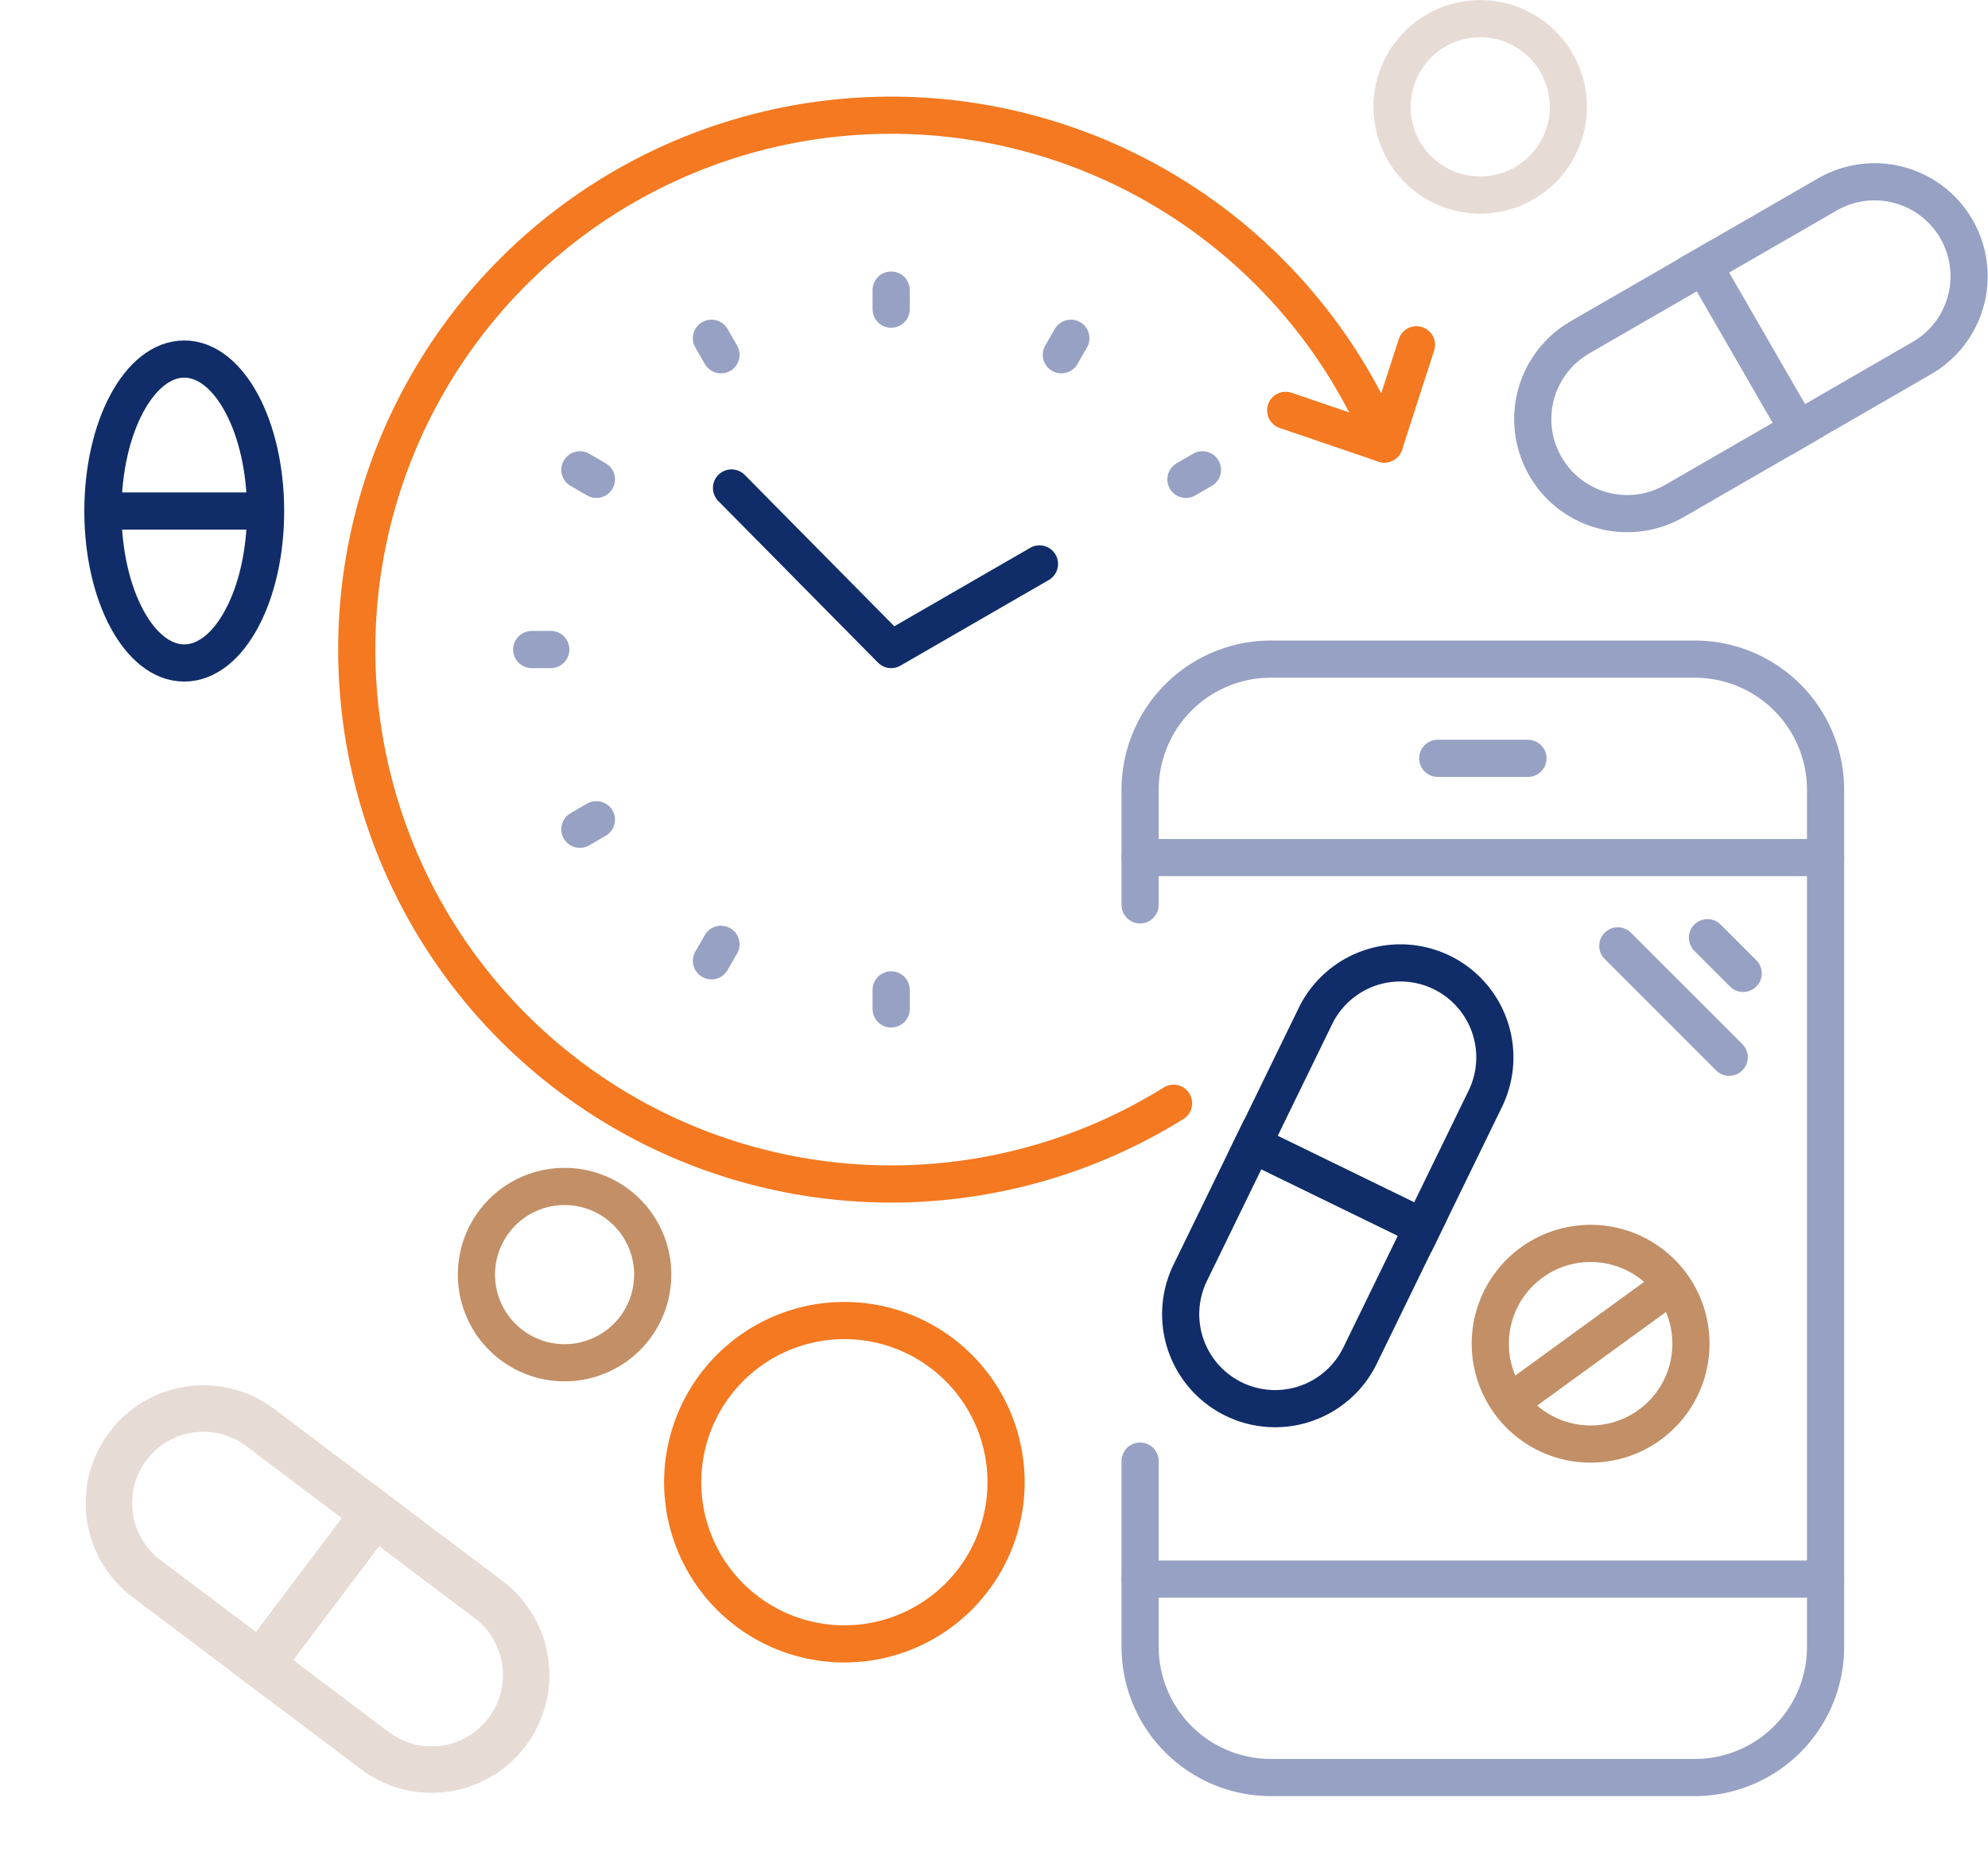 <svg xmlns="http://www.w3.org/2000/svg" width="128.373" height="119.851" viewBox="0 0 128.373 119.851">
  <g id="Group_3107" data-name="Group 3107" transform="translate(-11.681 -2836.67)">
    <g id="Group_1344" data-name="Group 1344" transform="translate(13.336 2837.876)">
      <path id="Path_1841" data-name="Path 1841" d="M3126.916,2295.273a34.507,34.507,0,1,1,13.615-42.572" transform="translate(-3052.791 -2225.237)" fill="none" stroke="#f47920" stroke-linecap="round" stroke-linejoin="round" stroke-width="2.4"/>
      <path id="Path_1842" data-name="Path 1842" d="M3607.605,2367.589l6.375,2.173,2.071-6.409" transform="translate(-3526.24 -2342.295)" fill="none" stroke="#f47920" stroke-linecap="round" stroke-linejoin="round" stroke-width="2.4"/>
      <line id="Line_652" data-name="Line 652" y2="1.232" transform="translate(55.891 17.526)" fill="none" stroke="#97a1c3" stroke-linecap="round" stroke-linejoin="round" stroke-width="2.4"/>
      <line id="Line_653" data-name="Line 653" y2="1.232" transform="translate(55.891 62.714)" fill="none" stroke="#97a1c3" stroke-linecap="round" stroke-linejoin="round" stroke-width="2.4"/>
      <line id="Line_654" data-name="Line 654" x2="1.232" transform="translate(32.681 40.736)" fill="none" stroke="#97a1c3" stroke-linecap="round" stroke-linejoin="round" stroke-width="2.4"/>
      <line id="Line_656" data-name="Line 656" x2="0.616" y2="1.067" transform="translate(44.286 20.636)" fill="none" stroke="#97a1c3" stroke-linecap="round" stroke-linejoin="round" stroke-width="2.4"/>
      <line id="Line_658" data-name="Line 658" y1="0.616" x2="1.067" transform="translate(35.79 51.726)" fill="none" stroke="#97a1c3" stroke-linecap="round" stroke-linejoin="round" stroke-width="2.4"/>
      <line id="Line_659" data-name="Line 659" y1="0.616" x2="1.067" transform="translate(74.925 29.132)" fill="none" stroke="#97a1c3" stroke-linecap="round" stroke-linejoin="round" stroke-width="2.4"/>
      <line id="Line_660" data-name="Line 660" x1="0.616" y2="1.067" transform="translate(66.88 20.636)" fill="none" stroke="#97a1c3" stroke-linecap="round" stroke-linejoin="round" stroke-width="2.4"/>
      <line id="Line_661" data-name="Line 661" x1="0.616" y2="1.067" transform="translate(44.286 59.77)" fill="none" stroke="#97a1c3" stroke-linecap="round" stroke-linejoin="round" stroke-width="2.4"/>
      <line id="Line_662" data-name="Line 662" x2="1.067" y2="0.616" transform="translate(35.79 29.132)" fill="none" stroke="#97a1c3" stroke-linecap="round" stroke-linejoin="round" stroke-width="2.4"/>
      <path id="Path_1843" data-name="Path 1843" d="M3289.395,2445.583l10.31,10.434,9.576-5.529" transform="translate(-3243.813 -2415.279)" fill="none" stroke="#102d69" stroke-linecap="round" stroke-linejoin="round" stroke-width="2.4"/>
      <path id="Path_1624" data-name="Path 1624" d="M17.822,17.82A10.439,10.439,0,1,0,0,10.439H0A10.438,10.438,0,0,0,17.822,17.82Z" transform="matrix(0.809, 0.588, -0.588, 0.809, 50.564, 79.922)" fill="none" stroke="#f47920" stroke-miterlimit="10" stroke-width="2.4"/>
      <path id="Path_1629" data-name="Path 1629" d="M2.227,1.589a6.478,6.478,0,1,0,9.138.64A6.477,6.477,0,0,0,2.227,1.589Zm3.8,11.351L6.929.016Z" transform="translate(101.858 76.438) rotate(50)" fill="none" stroke="#c28f66" stroke-miterlimit="10" stroke-width="2.4"/>
      <path id="Path_1662" data-name="Path 1662" d="M1239.57,181.494a6.1,6.1,0,0,0,8.335,2.233l7.986-4.609-6.1-10.57-7.989,4.613A6.1,6.1,0,0,0,1239.57,181.494Z" transform="translate(-1141.431 -152.585)" fill="none" stroke="#97a1c3" stroke-miterlimit="10" stroke-width="2.4"/>
      <g id="Group_1338" data-name="Group 1338" transform="translate(72.531 58.92)">
        <path id="Path_1661" data-name="Path 1661" d="M9.227,0H0V12.2H9.227a6.1,6.1,0,0,0,0-12.2Z" transform="matrix(0.438, -0.899, 0.899, 0.438, 6.717, 13.776)" fill="none" stroke="#102d69" stroke-miterlimit="10" stroke-width="2.4"/>
        <path id="Path_1667" data-name="Path 1667" d="M6.1,0a6.1,6.1,0,0,0,0,12.2h9.223V0Z" transform="matrix(0.438, -0.899, 0.899, 0.438, 0, 27.548)" fill="none" stroke="#102d69" stroke-miterlimit="10" stroke-width="2.4"/>
      </g>
      <path id="Path_1668" data-name="Path 1668" d="M1271.3,170.851a6.1,6.1,0,0,0-6.1-10.567l-7.99,4.611,6.1,10.57Z" transform="translate(-1148.854 -148.934)" fill="none" stroke="#97a1c3" stroke-miterlimit="10" stroke-width="2.4"/>
      <path id="Path_1671" data-name="Path 1671" d="M1234.715,153.062a5.693,5.693,0,1,0-7.981-1.05A5.69,5.69,0,0,0,1234.715,153.062Z" transform="translate(-1137.322 -142.852)" fill="none" stroke="#e7dcd5" stroke-miterlimit="10" stroke-width="2.4"/>
      <path id="Path_1674" data-name="Path 1674" d="M1177.9,103.175a5.692,5.692,0,1,0-1.052-7.982A5.691,5.691,0,0,0,1177.9,103.175Z" transform="translate(-1146.561 -17.558)" fill="none" stroke="#c28f66" stroke-miterlimit="10" stroke-width="2.4"/>
      <path id="Path_1811" data-name="Path 1811" d="M3192.629,405.894V398.47a8.445,8.445,0,0,1,8.445-8.445h27.374a8.445,8.445,0,0,1,8.445,8.445V453.8a8.445,8.445,0,0,1-8.445,8.445h-27.374a8.445,8.445,0,0,1-8.445-8.445V441.813" transform="translate(-3120.663 -348.669)" fill="none" stroke="#97a1c3" stroke-linecap="round" stroke-linejoin="round" stroke-width="2.4"/>
      <line id="Line_622" data-name="Line 622" x2="44.263" transform="translate(71.967 54.17)" fill="none" stroke="#97a1c3" stroke-linecap="round" stroke-linejoin="round" stroke-width="2.4"/>
      <line id="Line_623" data-name="Line 623" x2="5.824" transform="translate(91.187 47.763)" fill="none" stroke="#97a1c3" stroke-linecap="round" stroke-linejoin="round" stroke-width="2.4"/>
      <line id="Line_624" data-name="Line 624" x2="44.263" transform="translate(71.967 100.762)" fill="none" stroke="#97a1c3" stroke-linecap="round" stroke-linejoin="round" stroke-width="2.4"/>
      <line id="Line_625" data-name="Line 625" x1="7.194" y1="7.194" transform="translate(102.813 59.871)" fill="none" stroke="#97a1c3" stroke-linecap="round" stroke-linejoin="round" stroke-width="2.4"/>
      <line id="Line_626" data-name="Line 626" x1="2.306" y1="2.306" transform="translate(108.603 59.344)" fill="none" stroke="#97a1c3" stroke-linecap="round" stroke-linejoin="round" stroke-width="2.4"/>
      <path id="Path_1644" data-name="Path 1644" d="M6.272,11.239c4.693,2.709,9.676,2.87,11.125.359s-1.18-6.746-5.873-9.457S1.849-.728.4,1.786,1.577,8.532,6.272,11.239Zm5.152-8.922L6.373,11.065Z" transform="translate(8.898 42.845) rotate(-120)" fill="none" stroke="#102d69" stroke-miterlimit="10" stroke-width="2.4"/>
    </g>
    <g id="Group_1345" data-name="Group 1345" transform="translate(16.815 2924.252)">
      <path id="Path_1866" data-name="Path 1866" d="M.819,12.947A6.1,6.1,0,0,0,9.154,15.18L17.14,10.57,11.039,0,3.049,4.613A6.1,6.1,0,0,0,.819,12.947Z" transform="matrix(-0.391, -0.921, 0.921, -0.391, 16.01, 30.071)" fill="none" stroke="#e7dcd5" stroke-miterlimit="10" stroke-width="3"/>
      <path id="Path_1867" data-name="Path 1867" d="M14.092,11.386A6.1,6.1,0,0,0,7.99.819L0,5.43,6.1,16Z" transform="matrix(-0.391, -0.921, 0.921, -0.391, 6.698, 22.032)" fill="none" stroke="#e7dcd5" stroke-miterlimit="10" stroke-width="3"/>
    </g>
  </g>
</svg>
